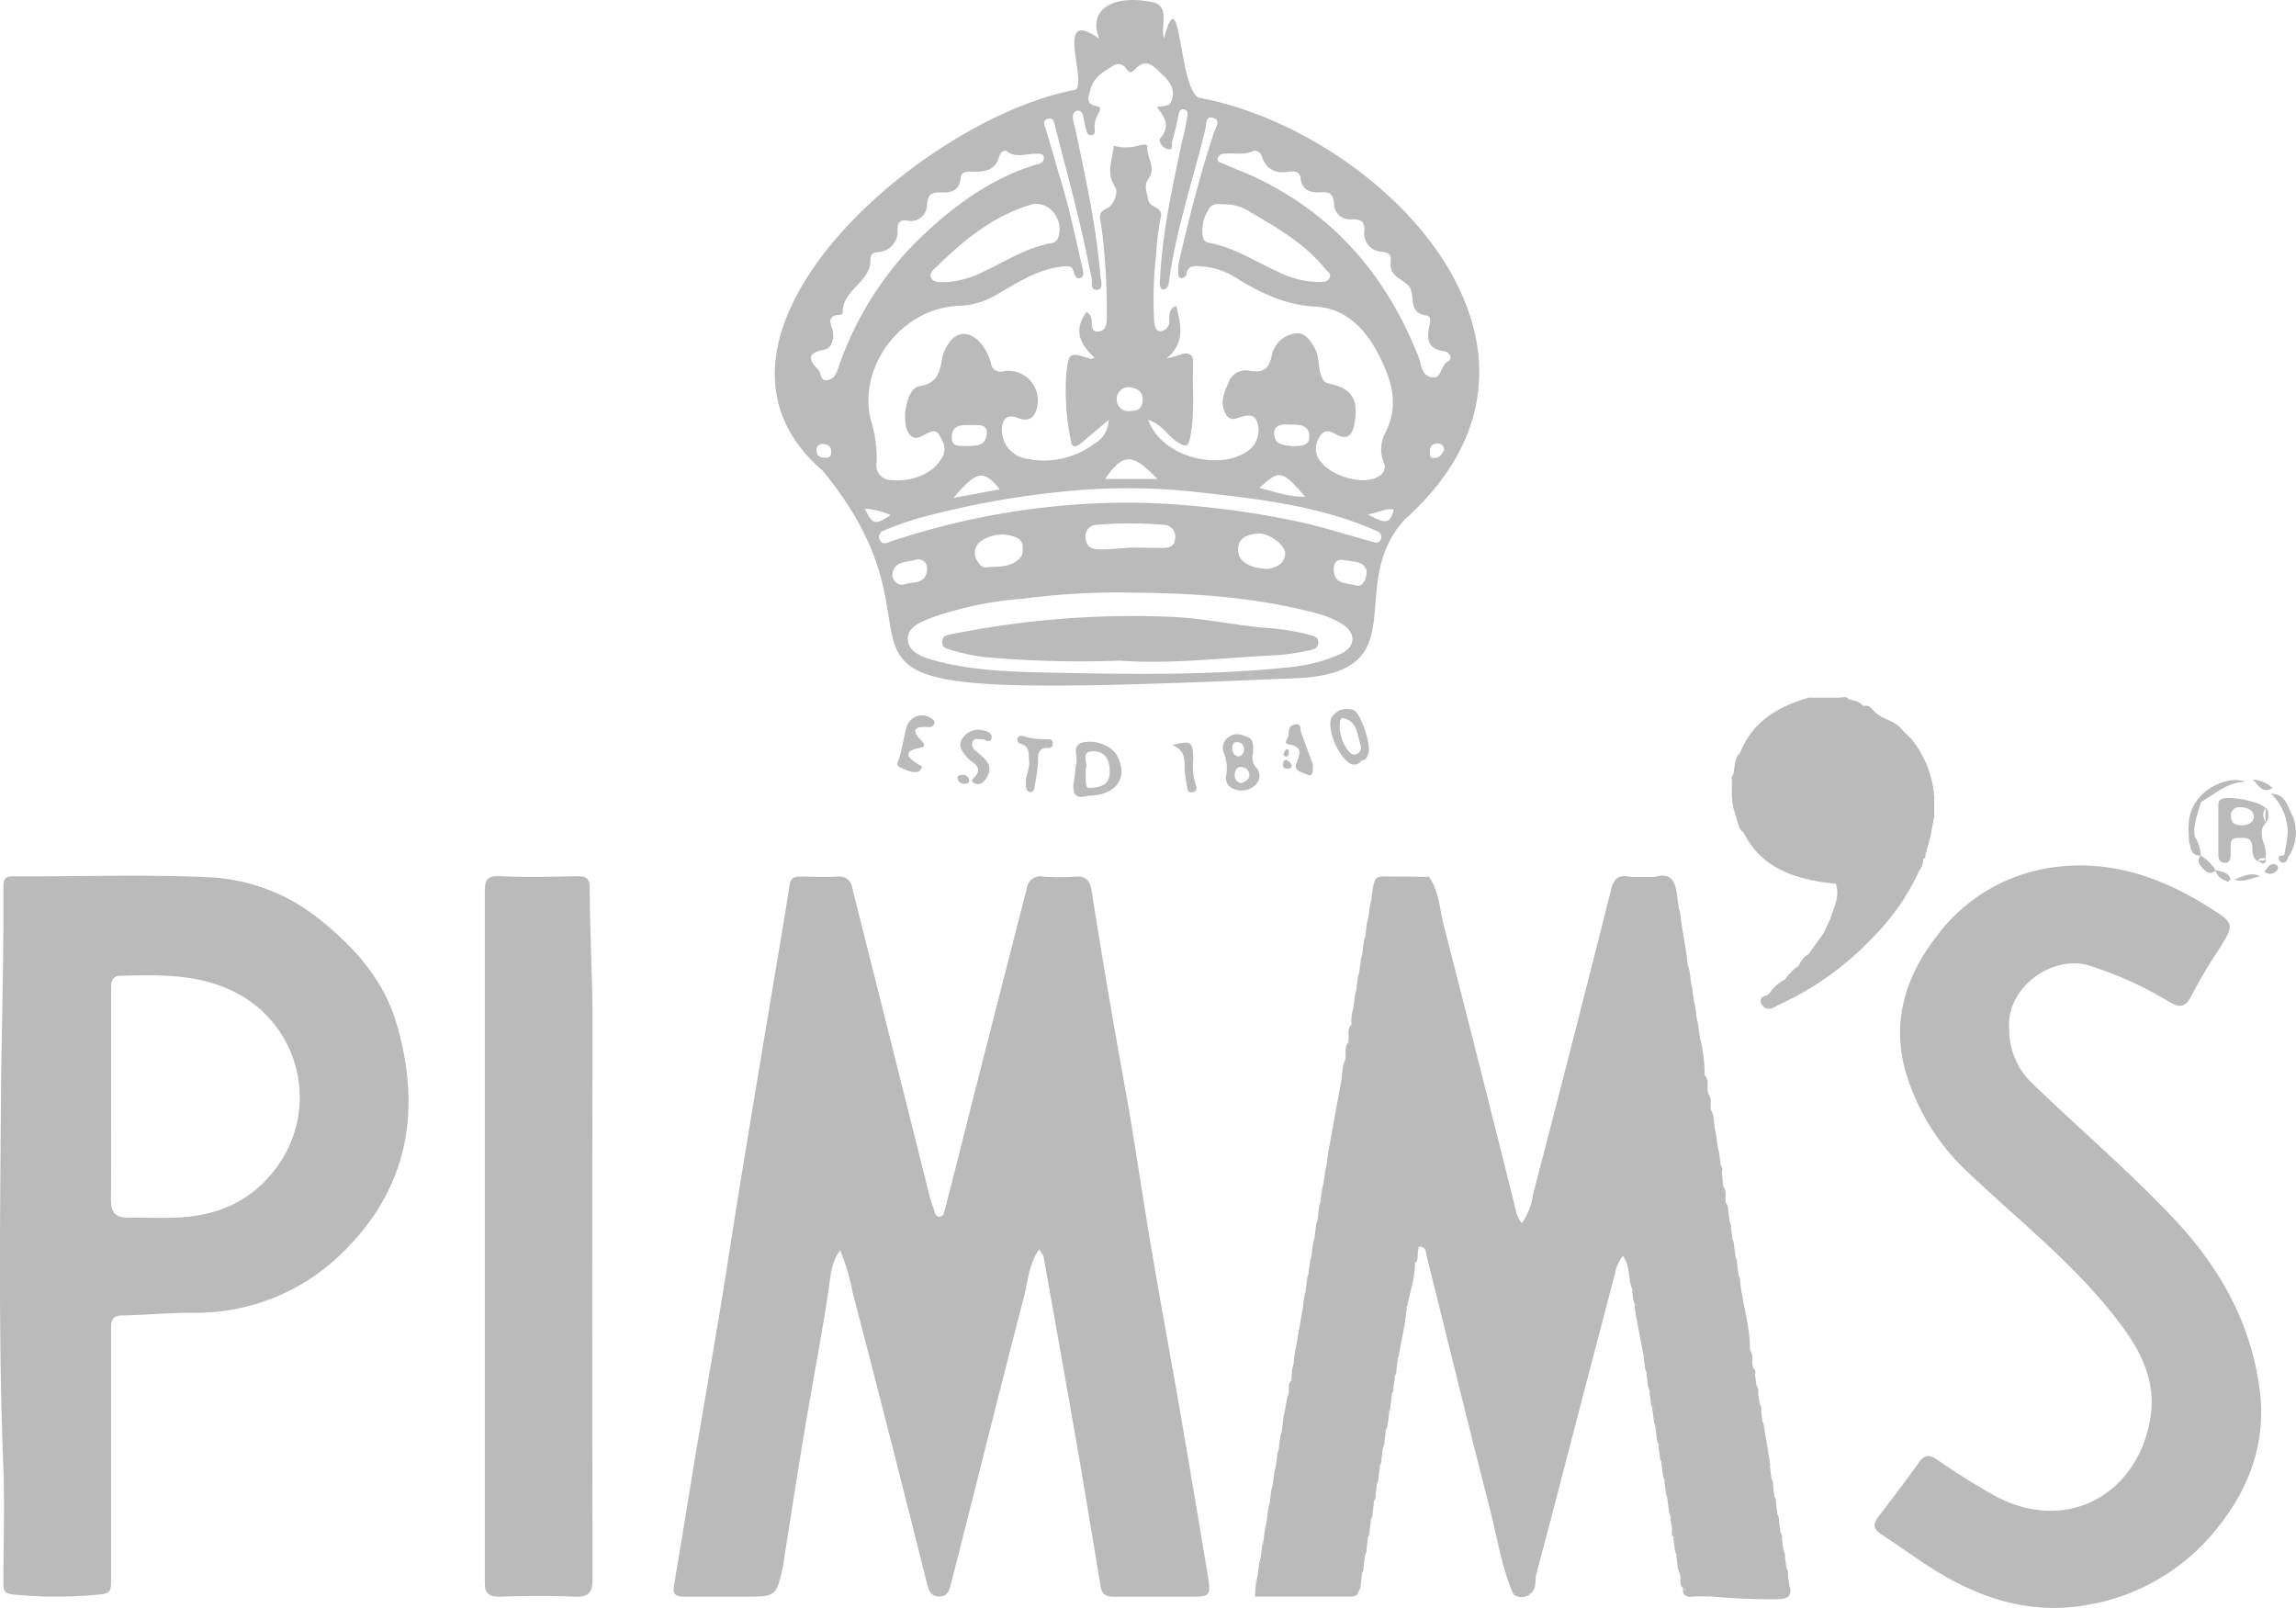<svg xmlns="http://www.w3.org/2000/svg" width="332.61" height="232.95" viewBox="0 0 332.61 232.95"><title>pimms2</title><path d="M150.54,181c-1.51,2.19-1.64,4.68-2.23,7-3.59,13.77-7,27.59-10.53,41.39-.23.9-.42,1.88-1.66,1.9s-1.56-.79-1.84-1.9Q129,208.26,123.5,187.16a31.54,31.54,0,0,0-1.78-6c-1.32,1.69-1.39,3.61-1.64,5.38-1,6.73-2.3,13.41-3.42,20.11-1.1,6.51-2.09,13-3.13,19.54,0,.22,0,.43-.08.64-1,4.49-1,4.49-5.69,4.49-2.89,0-5.77,0-8.66,0-1.37,0-1.68-.46-1.43-1.85,1-5.79,1.92-11.62,2.88-17.43,1.08-6.5,2.22-13,3.29-19.49,1-5.74,1.85-11.49,2.77-17.23q1.14-7.05,2.3-14.1,1.44-8.7,2.9-17.41c.86-5.17,1.76-10.34,2.56-15.52.16-1.06.62-1.31,1.55-1.29,1.81,0,3.62.1,5.41,0a1.86,1.86,0,0,1,2.13,1.64q5.45,21.65,10.87,43.3a25.78,25.78,0,0,0,.95,3.25c.15.4.22,1.12.84,1.08s.66-.65.79-1.14q2-7.74,3.92-15.46,3.94-15.44,7.89-30.87a2,2,0,0,1,2.4-1.8,34.36,34.36,0,0,0,4.76,0c1.5-.09,2.05.71,2.25,2q2.18,13.88,4.69,27.7c1.48,8.09,2.62,16.24,4,24.35s2.87,16.09,4.26,24.15q2,11.66,3.93,23.32c.42,2.64.21,2.8-2.43,2.8-3.75,0-7.5,0-11.26,0-1.14,0-1.69-.35-1.88-1.49q-1.49-9-3-18-2.59-14.88-5.26-29.73C151.1,181.73,150.81,181.47,150.54,181Z" fill="#bababa"/><path d="M183.76,218.33l.16-.48c.77-.62.41-1.38.28-2.12l.15-.48c.77-.62.41-1.38.28-2.11l.15-.49c.77-.61.42-1.38.28-2.11l.16-.48c.76-.62.41-1.38.28-2.12l.16-.48c.75-.62.4-1.38.27-2.11l.59-3.08c.88-.57.15-1.55.57-2.23l0,.07c.6-.66.34-1.4.18-2.12l.15-.49c.77-.61.42-1.37.28-2.11l1-5.68c.77-.61.41-1.37.28-2.11l.16-.48c.76-.62.41-1.38.27-2.12l.16-.48c.77-.62.41-1.38.28-2.11l.15-.49c.77-.61.41-1.38.28-2.11l.16-.48c.76-.62.41-1.38.27-2.12l.17-.48c.75-.62.4-1.38.26-2.11l.16-.49c.77-.61.41-1.38.28-2.11l.15-.48c.77-.62.42-1.38.28-2.12l.16-.48c.76-.62.41-1.38.27-2.11l1.89-10.44c.77-.62.41-1.38.28-2.12l.16-.48c.94-.76.08-1.91.6-2.76l-.09-.1.07-.12c.61-.7,0-1.64.45-2.38a5.57,5.57,0,0,1,.27-2.43c.75-.62.41-1.38.27-2.11l.16-.49c.76-.61.41-1.38.27-2.11l.16-.48c.77-.62.41-1.38.28-2.12l.15-.48c.77-.62.42-1.38.28-2.11l.16-.49c.76-.61.41-1.38.27-2.11l.16-.48c.77-.62.41-1.38.28-2.12l.15-.48c.77-.62.41-1.38.28-2.11l.16-.49c.89-.83,2-.57,3-.62a30.1,30.1,0,0,0,4.93-.15c1.48,2.16,1.54,4.75,2.16,7.16q5.26,20.5,10.37,41a4.56,4.56,0,0,0,.9,2,9.33,9.33,0,0,0,1.61-4.1q5.76-22.11,11.33-44.27c.43-1.73,1.2-2.09,2.69-1.84a10,10,0,0,0,3.85,0c2.25-.61,2.72.85,3,2.56-.13.73-.48,1.49.28,2.1l.16.49c-.14.74-.49,1.5.27,2.11l.59,3.52c-.13.73-.49,1.49.28,2.11l.16.49c-.14.73-.49,1.49.27,2.1l.16.49c-.14.74-.49,1.5.27,2.11l.16.49c-.13.73-.48,1.49.27,2.11l.16.49c-.13.73-.48,1.48.27,2.1a22,22,0,0,1,.71,5.47c.42.74-.16,1.67.45,2.38l.07.11-.09.1c.42.75-.16,1.68.45,2.38.62,1.08.39,2.34.74,3.47-.13.73-.48,1.49.28,2.11l.16.49c-.14.73-.49,1.49.27,2.11.31.26.23.59.16.92-.16.72-.43,1.46.19,2.11l0-.06c.47.82-.37,1.93.57,2.65l.16.49c-.14.73-.49,1.49.26,2.11l.17.49c-.14.73-.49,1.49.27,2.11l.16.49c-.13.73-.49,1.49.28,2.1l.15.49c-.13.74-.48,1.49.28,2.11l.16.49c-.14.73-.49,1.49.27,2.11.42,2.68,1.2,5.31,1.14,8.06.52.85-.35,2,.6,2.76a2,2,0,0,1,.2.3c0,.05,0,.13,0,.19-.13.73-.49,1.49.28,2.1l.16.49c-.14.73-.49,1.49.26,2.11l.17.49c-.14.73-.49,1.49.27,2.11.34,2,.69,4.08,1,6.12-.14.73-.48,1.48.26,2.1l.17.49c-.14.73-.48,1.49.27,2.11l.16.49c-.13.73-.48,1.49.28,2.11l.16.49c-.14.73-.48,1.48.26,2.1l.17.49c-.14.73-.49,1.49.27,2.11l.16.49c-.13.73-.48,1.49.28,2.11l.16.49c-.14.73-.49,1.48.26,2.1.31,1.52-.59,1.75-1.8,1.77a93.74,93.74,0,0,1-9.63-.39,2.83,2.83,0,0,0-2.25-.23c-1,.13-1.34-.5-1.79-1.09l0,.06c-.42-.68.31-1.65-.57-2.22l-.16-.49c.14-.73.48-1.49-.26-2.1l-.17-.5c.14-.73.49-1.49-.27-2.1-.31-.27-.23-.6-.16-.93.13-.73.48-1.49-.28-2.1l-.16-.49c.14-.73.49-1.49-.26-2.11l-.17-.49c.14-.73.49-1.49-.27-2.11l-.16-.49c.13-.73.48-1.49-.28-2.1l-.16-.49c.14-.74.49-1.49-.27-2.11l-.16-.49c.14-.73.49-1.49-.27-2.11l-.16-.49c.13-.73.49-1.49-.28-2.1l-.15-.49c.13-.73.48-1.49-.27-2.11l-.17-.49c.14-.73.49-1.49-.27-2.11l-.16-.49c.14-.73.48-1.49-.27-2.1q-.52-2.64-1-5.26c.14-.73.48-1.48-.27-2.1l-.16-.49c.11-.54.45-1.1-.18-1.55-.64-1.55-.26-3.38-1.36-4.87a5.77,5.77,0,0,0-1.14,2.54c-1.55,5.94-3.12,11.88-4.67,17.83-2.24,8.57-4.43,17.15-6.73,25.7-.25.93.11,2.05-.77,2.8a4,4,0,0,1-2.63,0c-1.66-3.94-2.29-8.16-3.34-12.26-3.12-12.17-6.1-24.37-9.14-36.56-.15-.62-.08-1.43-1.08-1.39-.91.59-.13,1.63-.61,2.33,0,2.18-.73,4.22-1.14,6.33-.75.62-.4,1.38-.27,2.11l-1,5.24c-.77.62-.41,1.38-.28,2.12l-.15.48c-.77.62-.41,1.38-.28,2.12l-.15.48c-.77.61-.42,1.38-.28,2.11l-.16.49c-.76.61-.41,1.37-.27,2.11l-.16.48c-.77.62-.41,1.38-.28,2.12l-.15.48c-.77.62-.42,1.38-.28,2.11l-.16.49c-.76.61-.41,1.38-.27,2.11l-.16.48c-.77.62-.41,1.38-.28,2.12l-.15.48c-.77.62-.41,1.38-.28,2.11l-.16.49c-.76.62-.41,1.38-.27,2.11l-.16.48c-.77.62-.41,1.38-.28,2.12l-.15.48c-.77.62-.41,1.38-.28,2.11l-.15.49c-.77.61-.42,1.38-.28,2.11l-.17.49a3.11,3.11,0,0,1-2.4.62c-3.21,0-6.42-.14-9.63,0-1.91.1-3-.29-2.82-2.4l.16-.49c.76-.62.41-1.38.27-2.11l.16-.48c.77-.62.41-1.38.28-2.12l.15-.48c.77-.61.41-1.38.28-2.11l.15-.49C184.25,219.83,183.9,219.07,183.76,218.33Z" fill="#bababa"/><path d="M291.06,149.18a10.74,10.74,0,0,0,3.22,7.65c6.92,6.71,14.3,12.95,20.89,20s11,15.13,12.2,24.66c.92,7.38-1.43,14-6.14,19.87a30.46,30.46,0,0,1-18.89,11.16c-7.6,1.37-14.68-.63-21.22-4.53-2.93-1.75-5.67-3.81-8.54-5.67-1.19-.76-1.31-1.5-.45-2.61,2-2.6,4-5.23,5.9-7.9.77-1.06,1.47-1.08,2.51-.4a101.94,101.94,0,0,0,8.7,5.44c10.37,5.36,20.35-.46,22.23-11.16,1-5.53-1.35-10-4.49-14.12-6.16-8.15-14.18-14.44-21.53-21.39a32.45,32.45,0,0,1-9.42-15c-2-7.22,0-13.75,4.55-19.58a25.17,25.17,0,0,1,16-9.81c8.45-1.44,16.12,1.06,23.24,5.53,4,2.49,3.93,2.52,1.5,6.42a73.77,73.77,0,0,0-3.92,6.62c-.92,1.86-1.93,1.51-3.29.71a52.47,52.47,0,0,0-11.41-5.17C297.54,138.27,290.56,142.85,291.06,149.18Z" fill="#bababa"/><path d="M70.23,178.75c0-16.51,0-33,0-49.53,0-1.73.31-2.37,2.2-2.28,3.67.17,7.35.1,11,0,1.38,0,2,.15,2,1.8,0,6.49.43,13,.41,19.45q-.09,40.23,0,80.46c0,2-.46,2.77-2.61,2.67-3.67-.18-7.36-.12-11,0-1.57,0-2-.65-2-2Q70.25,204,70.23,178.75Z" fill="#bababa"/><path d="M278.9,123.93a.35.35,0,0,1-.28.48,2.37,2.37,0,0,0-.57,1.69,33.1,33.1,0,0,1-6.51,9.47,43.69,43.69,0,0,1-14,10.07c-.68.16-1.44.46-2-.18s.12-.89.44-1.25l.4-.36a7.85,7.85,0,0,0,2.18-1.92,7,7,0,0,1,2-2,5,5,0,0,0,1.48-1.75l2.13-3a3.17,3.17,0,0,0,1-2.14c.51-1.63,1.4-3.21.78-5-.62-.75-1.38-.41-2.12-.27-4.1-.67-7.86-2-10.35-5.62-.35-.51-.64-1.06-.95-1.59-.39-.71-.26-1.68-1-2.21a7.63,7.63,0,0,1-.6-2.66,4.57,4.57,0,0,0,0-2.54c-.07-.33-.15-.66.16-.92.73-.94.55-2.17,1-3.18,1.81-4.59,5.58-6.72,10-8a15,15,0,0,0,4.72,0c.33-.06.66-.14.92.17.51.79,1.5.61,2.18,1.07,1-.31,1.37.68,2,1.13,1.16.88,2.73,1.07,3.65,2.31a2,2,0,0,0,1.28,1.27,15,15,0,0,1,3.38,8.73,4.39,4.39,0,0,0,0,2.54l-.6,3.09A3.28,3.28,0,0,0,278.9,123.93Z" fill="#bababa"/><path d="M133.61,111.08c-.26.38-.33.62-.48.67-1,.34-1.83-.22-2.66-.53s-.35-.88-.18-1.47c.43-1.49.66-3,1.07-4.55a2.35,2.35,0,0,1,3.87-.87.57.57,0,0,1,.15.51.84.84,0,0,1-.86.5c-1.93-.12-2.68.31-1,2,.39.38.63.87-.25,1-2,.38-2.29,1.11-.45,2.26Z" fill="#bababa"/><path d="M142.45,107.1c-.53.06-1.24-.32-1.54.35s.15,1.09.71,1.56c1.19,1,2.49,2,1.14,3.92-.51.7-1.08.82-1.61.53-.77-.42,0-.78.26-1.13.85-1.34-.45-1.73-1.08-2.37-1.56-1.61-1.6-2.57-.2-3.74a2.88,2.88,0,0,1,2.64-.32c.37.06,1,.49.88,1C143.48,107.64,142.9,107.32,142.45,107.1Z" fill="#bababa"/><path d="M148.6,113.34c0-1.07.6-2,.48-3.14s.14-2-1.18-2.42a.65.65,0,0,1-.49-.83c.15-.43.62-.37.91-.28a9.79,9.79,0,0,0,3.36.41c.45,0,.86.06.83.68a.57.57,0,0,1-.69.6c-1.41-.09-1.48,1-1.44,1.87a22,22,0,0,1-.45,3.37c-.06.52-.12,1.19-.68,1.14C148.54,114.67,148.61,113.91,148.6,113.34Z" fill="#bababa"/><path d="M190.2,110.78c0,1,0,1.83-.82,1.44-.62-.29-2-.5-1.61-1.53.49-1.41,1.12-2.47-1.1-2.86-.92-.16.05-.91,0-1.39,0-.76.1-1.48,1.1-1.51.82,0,.53.64.68,1.07C189.08,107.71,189.71,109.42,190.2,110.78Z" fill="#bababa"/><path d="M169.79,107.94c2.82-.68,3-.52,3.08,2a9.24,9.24,0,0,0,.38,3.83c.15.33.18.89-.43,1s-.76-.13-.82-.68a18.41,18.41,0,0,1-.4-2.72C171.66,109.91,171.56,108.59,169.79,107.94Z" fill="#bababa"/><path d="M182,228.72c.21,2,1.49,2.3,3.25,2.17,3.86-.3,7.76.43,11.6-.43-.14.88-.8.84-1.46.84H181.78Z" fill="#bababa"/><path d="M207.06,127.05c-1.42.74-2.93.25-4.4.35a9.86,9.86,0,0,0-3.58.42c.19-.82.81-.86,1.49-.84C202.74,127,204.9,127,207.06,127.05Z" fill="#bababa"/><path d="M266.82,101.08a6.62,6.62,0,0,1-4.72,0Z" fill="#bababa"/><path d="M243.77,230c1,1.53,2.9.22,4,1.32a22.14,22.14,0,0,0-2.7,0C244.06,231.42,243.77,230.91,243.77,230Z" fill="#bababa"/><path d="M139.38,112.28a.85.85,0,0,1,1,.69c.1.46-.25.59-.65.58a.93.93,0,0,1-1-.71C138.6,112.37,139,112.27,139.38,112.28Z" fill="#bababa"/><path d="M240,127.05a4.55,4.55,0,0,1-3.85,0Z" fill="#bababa"/><path d="M256,144.21c-.77,1.83.73,1.25,1.52,1.43-.81.55-1.7.85-2.31-.12C254.82,144.92,255.12,144.29,256,144.21Z" fill="#bababa"/><path d="M258.57,141.93a2.49,2.49,0,0,1-2.18,1.92A5.2,5.2,0,0,1,258.57,141.93Z" fill="#bababa"/><path d="M252.07,109.06c-.06,1.14,0,2.33-1,3.18C251.37,111.17,251.16,109.93,252.07,109.06Z" fill="#bababa"/><path d="M187.11,111c-.12.38-.42.36-.69.35-.64,0-.6-.51-.51-.92a.39.39,0,0,1,.65-.23C186.86,110.42,187.13,110.64,187.11,111Z" fill="#bababa"/><path d="M278.9,123.93c-.69-1.1,0-1.84.7-2.54C279.37,122.24,279.13,123.09,278.9,123.93Z" fill="#bababa"/><path d="M276.82,107c-1,.17-1.44-.26-1.28-1.27Z" fill="#bababa"/><path d="M265.17,133.06c.6,1.14-.18,1.64-1,2.14C264.52,134.48,264.85,133.77,265.17,133.06Z" fill="#bababa"/><path d="M219.12,230.89l2.63,0A2,2,0,0,1,219.12,230.89Z" fill="#bababa"/><path d="M251.49,118.36c1,.43,1.06,1.3,1,2.21C251.83,120,251.76,119.13,251.49,118.36Z" fill="#bababa"/><path d="M280.2,118.3a2.1,2.1,0,0,1,0-2.54Z" fill="#bababa"/><path d="M250.89,113.16a2.12,2.12,0,0,1,0,2.54Z" fill="#bababa"/><path d="M269.92,102.32c-.89,0-1.76-.08-2.18-1.07C268.5,101.54,269.41,101.53,269.92,102.32Z" fill="#bababa"/><path d="M254.06,198.37c-1.17-.71-.44-1.83-.6-2.76C254.26,196.4,253.56,197.51,254.06,198.37Z" fill="#bababa"/><path d="M250.16,174.56c-1.13-.68-.48-1.74-.57-2.65C250.37,172.67,249.64,173.75,250.16,174.56Z" fill="#bababa"/><path d="M195.35,151c-.16.93.55,2.05-.6,2.76C195.24,152.93,194.54,151.82,195.35,151Z" fill="#bababa"/><path d="M195.4,110.49c.53-.59,1.21-.33,1.85-.34A1.22,1.22,0,0,1,195.4,110.49Z" fill="#bababa"/><path d="M262.06,138.18a1.73,1.73,0,0,1-1.48,1.75A3.39,3.39,0,0,1,262.06,138.18Z" fill="#bababa"/><path d="M197.19,138.69c.47.78.72,1.53-.28,2.12C197,140.1,197.1,139.4,197.19,138.69Z" fill="#bababa"/><path d="M245,142.53c-1-.58-.74-1.33-.27-2.1Z" fill="#bababa"/><path d="M244.53,139.94c-1-.59-.75-1.33-.28-2.11Z" fill="#bababa"/><path d="M196.75,141.29c.47.78.73,1.53-.27,2.11Z" fill="#bababa"/><path d="M245.39,145.13c-1-.58-.74-1.33-.27-2.11Z" fill="#bababa"/><path d="M196.32,143.89c.47.77.72,1.52-.27,2.11Z" fill="#bababa"/><path d="M197.62,136.1c.47.77.73,1.52-.28,2.11C197.44,137.5,197.53,136.8,197.62,136.1Z" fill="#bababa"/><path d="M245.82,147.73c-1-.59-.74-1.33-.27-2.11Z" fill="#bababa"/><path d="M246.25,150.32c-1-.59-.74-1.33-.27-2.1Z" fill="#bababa"/><path d="M195.78,148.43c-.09.81.39,1.72-.45,2.38C195.47,150,195.1,149.13,195.78,148.43Z" fill="#bababa"/><path d="M198.05,133.5c.47.78.73,1.53-.27,2.11Z" fill="#bababa"/><path d="M194.59,154.27c.47.78.72,1.53-.28,2.12C194.4,155.68,194.5,155,194.59,154.27Z" fill="#bababa"/><path d="M247.41,158.17c-.84-.66-.36-1.58-.45-2.38C247.64,156.48,247.27,157.37,247.41,158.17Z" fill="#bababa"/><path d="M247.84,160.76c-.84-.66-.36-1.57-.45-2.38C248.07,159.08,247.7,160,247.84,160.76Z" fill="#bababa"/><path d="M248.86,166.34c-1-.59-.75-1.33-.28-2.11C248.67,164.93,248.77,165.64,248.86,166.34Z" fill="#bababa"/><path d="M192.42,166.83c.47.77.73,1.52-.27,2.11Z" fill="#bababa"/><path d="M249.29,168.94c-1-.59-.74-1.34-.27-2.11Z" fill="#bababa"/><path d="M192,169.42c.47.78.73,1.53-.28,2.12C191.81,170.83,191.9,170.13,192,169.42Z" fill="#bababa"/><path d="M249.64,172c-.86-.63-.68-1.36-.19-2.11Z" fill="#bababa"/><path d="M191.56,172c.47.78.72,1.53-.28,2.11C191.37,173.43,191.47,172.72,191.56,172Z" fill="#bababa"/><path d="M243.66,134.31c-1-.58-.74-1.33-.27-2.11Z" fill="#bababa"/><path d="M191.12,174.62c.47.77.73,1.52-.26,2.11C191,176,191,175.32,191.12,174.62Z" fill="#bababa"/><path d="M250.58,177.16c-1-.59-.73-1.34-.26-2.11C250.4,175.75,250.49,176.46,250.58,177.16Z" fill="#bababa"/><path d="M198.49,130.9c.47.78.72,1.53-.28,2.12C198.3,132.31,198.39,131.61,198.49,130.9Z" fill="#bababa"/><path d="M190.69,177.21c.47.78.73,1.53-.27,2.12Z" fill="#bababa"/><path d="M251,179.76c-1-.59-.74-1.34-.27-2.11Z" fill="#bababa"/><path d="M190.26,179.81c.47.78.72,1.53-.28,2.11C190.07,181.22,190.17,180.51,190.26,179.81Z" fill="#bababa"/><path d="M251.46,182.35c-1-.58-.75-1.33-.28-2.1Z" fill="#bababa"/><path d="M205,183c.13-.8-.5-1.79.61-2.33C205.11,181.39,205.69,182.37,205,183Z" fill="#bababa"/><path d="M186.27,109.64c-.09-.08-.36-.22-.34-.31a1.22,1.22,0,0,1,.34-.69c.37-.28.42.06.43.33S186.72,109.53,186.27,109.64Z" fill="#bababa"/><path d="M189.83,182.41c.46.78.72,1.53-.28,2.11C189.64,183.82,189.73,183.11,189.83,182.41Z" fill="#bababa"/><path d="M251.89,185c-1-.58-.75-1.33-.28-2.11C251.71,183.55,251.8,184.25,251.89,185Z" fill="#bababa"/><path d="M189.39,185c.47.78.72,1.53-.27,2.12Z" fill="#bababa"/><path d="M252.32,187.55c-1-.59-.74-1.33-.27-2.11Z" fill="#bababa"/><path d="M236.42,186.87c.85.42.66,1,.18,1.55Z" fill="#bababa"/><path d="M189,187.6c.47.78.73,1.53-.28,2.11C188.77,189,188.87,188.31,189,187.6Z" fill="#bababa"/><path d="M278.05,126.1c-.63-.84,0-1.26.57-1.69A2.66,2.66,0,0,1,278.05,126.1Z" fill="#bababa"/><path d="M203.54,191.45c-.46-.77-.72-1.52.27-2.11Z" fill="#bababa"/><path d="M187.66,195.39c.47.78.73,1.53-.28,2.11C187.48,196.8,187.57,196.1,187.66,195.39Z" fill="#bababa"/><path d="M243.23,131.71c-1-.58-.75-1.33-.28-2.1C243,130.31,243.14,131,243.23,131.71Z" fill="#bababa"/><path d="M238.06,196.27c1,.58.74,1.33.27,2.1Z" fill="#bababa"/><path d="M202.24,198.81c-.46-.78-.72-1.53.28-2.12C202.43,197.4,202.34,198.1,202.24,198.81Z" fill="#bababa"/><path d="M187.23,198c.49.75.66,1.48-.18,2.12Z" fill="#bababa"/><path d="M238.49,198.86c1,.59.74,1.33.27,2.11Z" fill="#bababa"/><path d="M254.49,201c-1-.58-.75-1.33-.28-2.1Z" fill="#bababa"/><path d="M201.81,201.41c-.47-.78-.72-1.53.28-2.12C202,200,201.9,200.7,201.81,201.41Z" fill="#bababa"/><path d="M187.09,200c-.05.78.48,1.71-.57,2.23C187,201.6,186.34,200.64,187.09,200Z" fill="#bababa"/><path d="M238.93,201.46c1,.59.74,1.33.27,2.11Z" fill="#bababa"/><path d="M254.91,203.56c-1-.59-.73-1.33-.26-2.11Z" fill="#bababa"/><path d="M201.38,204c-.47-.78-.73-1.53.28-2.11C201.56,202.59,201.47,203.3,201.38,204Z" fill="#bababa"/><path d="M239.35,204.06c1,.58.75,1.33.28,2.1Z" fill="#bababa"/><path d="M255.35,206.16c-1-.59-.74-1.33-.27-2.11Z" fill="#bababa"/><path d="M201,206.6c-.47-.78-.73-1.53.27-2.11Z" fill="#bababa"/><path d="M185.93,205.35c.47.77.72,1.52-.27,2.11Z" fill="#bababa"/><path d="M239.79,206.65c1,.59.74,1.33.27,2.11Z" fill="#bababa"/><path d="M200.51,209.2c-.47-.78-.72-1.53.28-2.12C200.7,207.79,200.61,208.49,200.51,209.2Z" fill="#bababa"/><path d="M185.5,207.94c.46.78.72,1.53-.28,2.12C185.31,209.35,185.4,208.65,185.5,207.94Z" fill="#bababa"/><path d="M240.22,209.25c1,.58.74,1.33.27,2.11Z" fill="#bababa"/><path d="M200.08,211.79c-.47-.78-.73-1.53.28-2.11C200.26,210.38,200.17,211.09,200.08,211.79Z" fill="#bababa"/><path d="M185.06,210.54c.47.78.73,1.53-.28,2.11C184.88,212,185,211.24,185.06,210.54Z" fill="#bababa"/><path d="M240.65,211.85c1,.58.75,1.33.28,2.1Z" fill="#bababa"/><path d="M199.65,214.39c-.47-.78-.73-1.53.27-2.11Z" fill="#bababa"/><path d="M256.64,214.38c-1-.59-.73-1.33-.26-2.1Z" fill="#bababa"/><path d="M184.63,213.14c.47.78.72,1.53-.28,2.11C184.44,214.55,184.54,213.84,184.63,213.14Z" fill="#bababa"/><path d="M241.09,214.44c1,.59.74,1.34.27,2.11Z" fill="#bababa"/><path d="M199.21,217c-.47-.78-.72-1.53.28-2.12C199.4,215.58,199.31,216.28,199.21,217Z" fill="#bababa"/><path d="M257.08,217c-1-.59-.74-1.34-.27-2.11Z" fill="#bababa"/><path d="M184.2,215.73c.46.78.72,1.53-.28,2.12C184,217.14,184.1,216.44,184.2,215.73Z" fill="#bababa"/><path d="M241.53,217c1,.59.73,1.33.26,2.11Z" fill="#bababa"/><path d="M198.78,219.58c-.47-.77-.73-1.53.28-2.11C199,218.17,198.87,218.88,198.78,219.58Z" fill="#bababa"/><path d="M257.52,219.58c-1-.59-.75-1.34-.28-2.11Z" fill="#bababa"/><path d="M183.76,218.33c.47.78.73,1.53-.27,2.11Z" fill="#bababa"/><path d="M242,219.64c1,.58.75,1.33.28,2.1C242.14,221,242,220.34,242,219.64Z" fill="#bababa"/><path d="M198.35,222.18c-.47-.78-.72-1.52.27-2.11Z" fill="#bababa"/><path d="M257.94,222.17c-1-.59-.73-1.33-.26-2.1Z" fill="#bababa"/><path d="M183.33,220.93c.47.78.72,1.53-.28,2.11C183.15,222.34,183.24,221.63,183.33,220.93Z" fill="#bababa"/><path d="M197.91,224.78c-.46-.78-.72-1.53.28-2.12C198.1,223.37,198,224.07,197.91,224.78Z" fill="#bababa"/><path d="M242.39,222.67c1,.58.74,1.33.27,2.1Z" fill="#bababa"/><path d="M258.38,224.77c-1-.59-.74-1.33-.27-2.11Z" fill="#bababa"/><path d="M182.9,223.52c.47.78.72,1.53-.28,2.12C182.71,224.93,182.8,224.23,182.9,223.52Z" fill="#bababa"/><path d="M197.48,227.37c-.47-.77-.72-1.52.28-2.11C197.67,226,197.57,226.67,197.48,227.37Z" fill="#bababa"/><path d="M242.83,225.27c1,.59.73,1.33.26,2.1Z" fill="#bababa"/><path d="M258.82,227.37c-1-.59-.75-1.34-.28-2.11C258.64,226,258.73,226.66,258.82,227.37Z" fill="#bababa"/><path d="M182.46,226.12c.47.78.73,1.52-.27,2.11Z" fill="#bababa"/><path d="M197.05,230c-.47-.78-.73-1.53.28-2.11C197.23,228.56,197.14,229.27,197.05,230Z" fill="#bababa"/><path d="M243.25,227.86c1.05.52.52,1.45.57,2.22C243.07,229.48,243.72,228.53,243.25,227.86Z" fill="#bababa"/><path d="M259.24,230c-1-.59-.73-1.33-.26-2.1C259.07,228.56,259.15,229.26,259.24,230Z" fill="#bababa"/><path d="M198.92,128.31c.47.77.73,1.52-.28,2.11C198.74,129.71,198.83,129,198.92,128.31Z" fill="#bababa"/><path d="M263.83,127.78c.78-.47,1.53-.72,2.12.27Z" fill="#bababa"/><path d="M236.76,188.91c1,.59.74,1.33.27,2.1Z" fill="#bababa"/><path d="M16.09,211c0,6.06,0,12.11,0,18.17,0,1.19-.15,1.7-1.57,1.82A62.61,62.61,0,0,1,1.92,231c-1.35-.16-1.44-.66-1.43-1.72,0-5.56.2-11.12,0-16.66C-.22,194.83,0,177,.14,159.26c.08-10.26.43-20.53.35-30.8,0-1.08.23-1.5,1.42-1.5,9.59.05,19.19-.31,28.76.15a27.57,27.57,0,0,1,15.67,6.12c5,4,9.21,8.69,11.06,14.92,3.6,12.14,2,23.36-7.15,32.69a30.21,30.21,0,0,1-22.45,9.35c-3.36,0-6.72.32-10.09.39-1.63,0-1.62,1-1.62,2.2Zm0-37c0,1.68.71,2.39,2.29,2.4,2.45,0,4.91.1,7.36,0,5.73-.29,10.56-2.3,14.17-7.06a17.05,17.05,0,0,0-5.37-25.33c-5.41-2.94-11.21-2.8-17.06-2.64-1.31,0-1.38.94-1.38,2,0,5.18,0,10.37,0,15.56C16.09,163.85,16.13,168.89,16.07,173.93Z" fill="#bababa"/><path d="M327.05,124.78c-.78-.47-.74-1.44-.77-2-.09-1.62-1.08-1.37-2.08-1.39-1.28,0-1,.91-1.06,1.66,0,.29,0,.58,0,.87,0,.53-.16,1.07-.78,1.08s-1-.38-1-1.11c0-2.37,0-4.74,0-7.12,0-.35,0-.72.34-.94,1-.64,5.58.23,6.53,1.25a15.28,15.28,0,0,0,0,2.14c-.86.89-.6,2-.3,2.94a4.53,4.53,0,0,1,.27,2.27C328,124.87,327.42,124.54,327.05,124.78Zm-8.19-8.6c2.06-1.18,3.85-2.9,6.47-2.93-2.32-.82-5.56.57-7.13,2.8A.44.44,0,0,0,318.86,116.18Zm12.7,7.87a6.29,6.29,0,0,0,.62-5.71c-.49-.18-.77.09-1,.47.52,1.74,0,3.43-.29,5.13A.52.52,0,0,0,331.56,124.05Zm-14.42-1.85c.65.08,1-.13.81-.86-.3-1.83.43-3.47.91-5.16l-.66-.13C316.82,117.93,317,120.06,317.14,122.2ZM329,115a7.92,7.92,0,0,1,2.18,3.77l1-.47C331.39,117,331.21,115,329,115Zm-10.18,8.89c-.62.8-.26,1.33.37,2s1.12.78,1.8.22l0,0a7.2,7.2,0,0,0-2.18-2.18Zm4.83,3.51c1.33.55,2.51-.22,3.77-.45C326,126.25,324.87,127.05,323.64,127.44Zm5.5-13.26a4,4,0,0,0-2.88-1.17C327.14,113.44,327.52,115.11,329.14,114.18Zm-10.33,9.75,0,0a5.73,5.73,0,0,0-.83-2.63l-.81.86C317.41,123.05,317.5,124.08,318.81,123.93Zm2.17,2.18c.14,1,1,1.35,1.76,1.67.06,0,.36-.28.34-.39-.23-1-1.19-1-1.93-1.26,0,0-.13,0-.2,0Zm9-.25a.59.59,0,0,0-.17-.52c-1-.39-1.33.39-1.79,1A1.29,1.29,0,0,0,330,125.86Zm-1.7-8.82a1.53,1.53,0,0,0,0,2.14A1.94,1.94,0,0,0,328.29,117Zm1.8,7.33a.8.8,0,0,0,.43.62c.7.14.86-.43,1-.94l-.68-.11C330.56,124,330.1,123.88,330.09,124.37Zm-1.83,0c-.44,0-.91-.08-1.21.39C327.53,124.9,328.21,125.62,328.26,124.39Zm-1.78-6.19c-.11-.82-1.05-1.22-2-1.19a1.19,1.19,0,0,0-1.3,1.32c0,1,.67,1.32,1.71,1.3C325.64,119.52,326.61,119.13,326.48,118.2Z" fill="#bababa"/><path d="M157.58,115.3c-1.78.54-2.34-.32-2-2.2.19-.89.16-1.82.37-2.69s-.86-2.6,1.17-2.9,4.19.72,4.87,2.28C163.4,112.89,161.6,115.23,157.58,115.3Zm.57-1.17c1.5-.09,2.64-.54,2.61-2.39,0-1.57-.59-2.8-2.21-2.89-2.27-.13-.82,1.8-1.27,2.52C157.26,114.18,157.26,114.19,158.15,114.13Z" fill="#bababa"/><path d="M181.52,109.19a2.07,2.07,0,0,0,.56,2.11,1.79,1.79,0,0,1-.16,2.37,2.89,2.89,0,0,1-3.17.64,1.65,1.65,0,0,1-1.13-1.86,6,6,0,0,0-.36-3.44,1.87,1.87,0,0,1,.79-2.25c.92-.71,1.84-.3,2.62,0C181.72,107.09,181.51,108.23,181.52,109.19Zm-.52,3a1.22,1.22,0,0,0-1.14-1.07c-.66-.06-.94.41-1,1.08a1.16,1.16,0,0,0,.92,1.26C180.42,113.26,181,112.89,181,112.22Zm-.79-3.61a1,1,0,0,0-1-1.07c-.53,0-.67.38-.7.85a1.11,1.11,0,0,0,.86,1.24A1,1,0,0,0,180.21,108.61Z" fill="#bababa"/><path d="M195.4,110.49c-1.65-1.19-3.05-4.59-2.6-6.33a2.58,2.58,0,0,1,3.41-1.22c1,.64,2.51,5.15,2,6.28-.17.43-.32,1-1,.93A4.5,4.5,0,0,1,195.4,110.49Zm.85-1.18a1,1,0,0,0,.84-1.38c-.46-1.44-.45-3.25-2.24-3.83-.87-.28-.72.6-.77,1.14C194.06,107,195.29,109.41,196.25,109.31Z" fill="#bababa"/><path d="M166.37.21c3.51.35,1.6,3.48,2.26,5.35,2.42-9.23,2.07,7,5,8.59,26.16,4.8,57.61,36.34,29.85,61.13-8.71,9.57,1.76,21.73-14.78,22.93-85.62,3.75-45.62-.92-69.51-30C96.84,49,133.63,17.07,155.83,13c1.69-1.28-3.26-12.2,3.44-7.37C157.52,1.52,161.07-.72,166.37.21ZM169.5,15c1-1.67.05-3.18-1.11-4.18-.94-.82-2.09-2.57-3.73-1-.66.62-.92,1-1.57.06a1.28,1.28,0,0,0-1.74-.42c-1.38.89-2.9,1.66-3.36,3.45-.27,1-.87,2.16.88,2.47.65.12.53.5.32.95a4.07,4.07,0,0,0-.63,2c0,.44.25,1.15-.45,1.24s-.69-.65-.87-1.19c-.28-.88-.2-2.6-1.24-2.32s-.4,1.81-.18,2.81c1.46,7,3,13.94,3.59,21.06.05.68.5,1.92-.41,2.05-1.12.15-.74-1.1-.88-1.81s-.29-1.25-.41-1.88c-1.32-6.71-3.16-13.29-4.84-19.91-.12-.48-.21-1.51-1.18-1.13-.7.28-.37.91-.19,1.48.71,2.25,1.31,4.52,2,6.77,1.34,4.35,2.28,8.81,3.29,13.24.11.5.36,1.32-.28,1.54s-.85-.48-1-1c-.21-.74-.63-.76-1.44-.68-3.59.33-6.46,2.22-9.43,3.94A11.64,11.64,0,0,1,139,44.31c-8.21.2-14.84,8.68-12.83,16.6A18.84,18.84,0,0,1,127,67,2.08,2.08,0,0,0,129,69.53c2.7.32,6.1-.63,7.54-3.36.68-1.3,0-2.28-.5-3.19s-1.46-.35-2.24.07-1.45.65-2.09-.18c-1.24-1.61-.43-6.62,1.43-6.91,2.77-.43,3-2.14,3.38-4.2a5.68,5.68,0,0,1,.87-1.95c1.06-1.7,2.78-1.88,4.29-.52a7.4,7.4,0,0,1,1.87,3.34,1.42,1.42,0,0,0,1.9,1.14,4.29,4.29,0,0,1,4.82,5.11c-.32,1.47-1.07,2.35-2.75,1.69s-2.39.17-2.38,1.83a4.2,4.2,0,0,0,3.08,3.94,12.17,12.17,0,0,0,10.34-2.08,4,4,0,0,0,2.05-3.43l-3.88,3.28c-.57.48-1.37,1-1.56-.09a36.07,36.07,0,0,1-.71-9.83C154.83,51,154.91,51,158,52c.1,0,.25-.07.58-.18-2.14-1.91-3.12-4-1.19-6.61a1.36,1.36,0,0,1,.72,1c.16.71-.2,1.88.95,1.82s1.28-1.09,1.28-2.11a94,94,0,0,0-.81-13.31c-.11-.78-.66-1.86.91-2.46.65-.25,1.73-2.12,1.07-3.13-1.36-2.09-.3-4-.16-5.91a6.51,6.51,0,0,0,3.53,0c.43-.1,1.36-.36,1.33.13-.12,1.55,1.31,3.08.23,4.54-.83,1.12-.29,2-.13,3.07.19,1.37,2.23,1,1.85,2.65a34.91,34.91,0,0,0-.67,5.3,57.43,57.43,0,0,0-.29,9.81c.08.71.25,1.44,1,1.37a1.41,1.41,0,0,0,1.19-1.55c0-.83-.08-1.71,1-2.12.72,2.79,1.3,5.44-1.41,7.62a18.33,18.33,0,0,0,2.22-.62c1-.26,1.69,0,1.64,1.26-.13,3.59.28,7.19-.42,10.76-.26,1.36-.6,1.51-1.82.74-1.44-.92-2.31-2.64-4.26-3.24,1.83,5.28,9.94,7.36,14.13,4.7a3.72,3.72,0,0,0,1.7-4.24c-.47-1.66-2-1-3.1-.67a1.16,1.16,0,0,1-1.46-.58c-.93-1.55-.36-3,.31-4.49a2.68,2.68,0,0,1,3-1.86c1.95.37,2.88-.08,3.31-2.18a4.05,4.05,0,0,1,3.42-3.21c1.37-.18,2.2,1,2.85,2.23s.42,2.52.85,3.74c.22.65.36,1.12,1.17,1.3,3.37.72,4.32,2.28,3.68,5.85-.33,1.86-1.17,2.36-2.82,1.43-1.35-.76-1.88-.28-2.47.9a2.85,2.85,0,0,0,.62,3.35c1.48,1.81,5.36,3,7.54,2.22,1.09-.36,1.85-1.19,1.4-2.29a5.1,5.1,0,0,1,.23-4.37c2.09-4.09.82-7.78-1.06-11.42s-4.79-6.59-9-6.81-7.57-1.78-11-3.8a11,11,0,0,0-5.15-2c-1.07,0-2.39-.56-2.65,1.24,0,.17-.41.41-.64.42-.5,0-.52-.4-.51-.76a6.8,6.8,0,0,1,.07-1.5c1.49-6.38,3.07-12.73,5.14-18.94.23-.7,1-1.62-.14-2s-1,.92-1.11,1.47c-1.77,7.4-4.28,14.62-5.3,22.2-.07.55-.19,1.15-1,1.21-.52-.56-.31-1.24-.28-1.83.33-6.64,1.8-13.11,3.15-19.59a30.84,30.84,0,0,0,.68-3.11c.07-.54.44-1.48-.46-1.61-.64-.08-.7.71-.81,1.3-.21,1.11-.5,2.22-.81,3.31-.13.45.26,1.44-.73,1.15-.62-.18-1.41-1.07-.94-1.64,1.41-1.7.58-3-.57-4.45C168.39,15.36,169.27,15.37,169.5,15ZM148.29,86.73a51.82,51.82,0,0,0-12.93,2.61c-1.73.66-4.07,1.43-3.83,3.47.21,1.84,2.46,2.53,4.33,3,5.25,1.36,10.66,1.52,16,1.63,11.71.24,23.44.46,35.12-.8a23.38,23.38,0,0,0,7.19-1.89c2.2-1,2.35-3,.32-4.3A12.86,12.86,0,0,0,191,88.93c-8.83-2.4-17.88-3-27-3.07A102.84,102.84,0,0,0,148.29,86.73Zm51.8-8.81c.1-.7-.45-.91-1-1.15-8.32-3.59-17.22-4.55-26.06-5.52A90.79,90.79,0,0,0,156.43,71a127.59,127.59,0,0,0-23.56,4.13,47,47,0,0,0-4.82,1.73.94.94,0,0,0-.57,1.4c.31.56.76.54,1.29.29a10.13,10.13,0,0,1,1.21-.41,108.93,108.93,0,0,1,29.66-5.25,99.18,99.18,0,0,1,12.3.32,127,127,0,0,1,16.94,2.54c3.32.78,6.59,1.81,10.21,2.82A.76.76,0,0,0,200.09,77.92ZM177.25,22.28a.86.86,0,0,0-.82.58c-.18.62.4.69.75.84,1.17.52,2.38,1,3.55,1.48,12,5.32,20,14.42,24.76,26.51.42,1.08.38,2.6,1.78,2.94,1.65.41,1.34-1.71,2.48-2.26.78-.38.26-1.39-.58-1.5-2.52-.33-2.46-1.95-2.08-3.79.13-.59.24-1.28-.54-1.39-2.4-.37-1.65-2.35-2.19-3.77s-3.12-1.58-2.91-3.8c0-.07,0-.14,0-.21.12-1-.21-1.31-1.27-1.45a2.64,2.64,0,0,1-2.55-2.87c.17-1.63-.61-1.83-1.82-1.82a2.29,2.29,0,0,1-2.56-2.29c-.09-1.33-.66-1.74-1.93-1.63-1.47.11-2.69-.25-2.92-2.05-.12-.93-.87-1.06-1.65-.93-1.92.33-3.3-.28-3.95-2.19a1.13,1.13,0,0,0-1.17-.85C180.28,22.56,178.73,22.1,177.25,22.28Zm-27.13,0c-1.43-.06-2.89.69-4.29-.37-.39-.3-.94.25-1.08.77-.53,1.94-2,2.25-3.68,2.19-.79,0-1.8-.16-1.9.91-.18,1.89-1.42,2.15-2.88,2.1s-1.88.38-2,1.82a2.33,2.33,0,0,1-2.88,2.26c-1.18-.2-1.37.41-1.39,1.32a3,3,0,0,1-2.93,3.26c-.76.07-1,.41-1,1.09.08,3.31-4.22,4.38-4,7.79,0,.06-.37.19-.57.2-1.41.08-1.39.87-1,1.91.47,1.3,0,2.91-1,3.1-2.61.52-2.49,1.32-.94,3,.42.45.21,1.58,1.22,1.44s1.29-.81,1.63-1.74a47.77,47.77,0,0,1,11-18c5.05-5,10.65-9.32,17.62-11.48.4-.12,1.06-.12,1.16-.87S150.62,22.27,150.12,22.25Zm-7.48,17c3.15-1.5,6.12-3.42,9.63-4.05a1.23,1.23,0,0,0,1.06-.92c.84-2.54-1.46-5.4-4-4.65-5.42,1.61-9.7,5.11-13.66,9-.36.35-1.14.88-.75,1.63s1.25.54,2.3.59A14.71,14.71,0,0,0,142.64,39.28ZM175,30.5a5.42,5.42,0,0,0-.68,4.11,1.15,1.15,0,0,0,.82.57c3.59.64,6.59,2.65,9.82,4.1a13.53,13.53,0,0,0,6.14,1.58c.6,0,1.21,0,1.51-.61s-.29-.87-.59-1.24c-2.91-3.65-6.86-5.93-10.8-8.22a6.63,6.63,0,0,0-4-1.19C176.3,29.52,175.48,29.47,175,30.5Zm-7,48.88c1.05,0,2.09.06,2.24-1.35a1.73,1.73,0,0,0-1.79-2,54.46,54.46,0,0,0-9.47,0,1.67,1.67,0,0,0-1.71,2c.13,1.38,1.15,1.56,2.15,1.57,1.43,0,2.85-.16,4.51-.28C165.14,79.37,166.57,79.35,168,79.38Zm18.18.93c.14-1.28-2.41-3.24-4.12-3-1.31.17-2.76.53-2.7,2.42,0,1.59,1.76,2.7,4.41,2.69C184.84,82.18,186,81.78,186.18,80.31ZM147,77.78a5.33,5.33,0,0,0-4.92.64,2.08,2.08,0,0,0-.76,2.31c.23.69.87,1.53,1.44,1.47,1.65-.17,3.47.11,4.85-1.21a1.63,1.63,0,0,0,.54-1.42A1.58,1.58,0,0,0,147,77.78Zm13.06-8.38h7.62C164,65.59,162.75,65.61,160.08,69.4Zm34.64,11.74c-1.08-.25-1.55.49-1.49,1.53.11,2,2,1.8,3.17,2.14,1,.29,1.55-.71,1.61-2.1C197.6,81.22,196,81.43,194.72,81.14ZM142.94,63c.22-1.55-1.05-1.41-2.06-1.41-1.38,0-3-.21-3,1.79-.06,1.38,1.11,1.23,2.42,1.24C141.13,64.52,142.69,64.77,142.94,63Zm-8.66,19.68c.14-1.08-.55-1.89-1.7-1.57s-2.89.2-3.26,1.78a1.46,1.46,0,0,0,1.6,1.82C132,84.19,134,84.79,134.28,82.72Zm55.39-19.58c-.14-1.8-1.84-1.52-3-1.6-1-.06-2.24.09-2.08,1.51.18,1.61,1.64,1.46,2.64,1.62C188.47,64.65,189.79,64.6,189.67,63.14Zm-44.84,7.79c-2.33-2.9-3.34-2.73-6.69,1.24Zm37.6-.21c2.15.52,4.12,1.3,6.63,1.28C185.69,68.08,185.34,68,182.43,70.72ZM165.53,58c.06-1.38-.92-1.77-1.87-1.89a1.69,1.69,0,0,0-1.89,1.63,1.71,1.71,0,0,0,2.12,1.78C164.73,59.54,165.46,59.26,165.53,58Zm36.38,15.83c-1.21-.27-2.18.48-3.78.67C200.82,76,201.37,75.89,201.91,73.81ZM129,74.62a10.23,10.23,0,0,0-3.72-.91C126.39,76,126.82,76.13,129,74.62Zm79.14-10.37a1,1,0,0,0-1,1.11c0,.5-.05,1.08.72,1s1.06-.62,1.35-1.21A.94.94,0,0,0,208.14,64.25Zm-89,.07a.84.84,0,0,0-.85,1c0,.82.71,1,1.33,1s.82-.36.79-.93C120.41,64.62,119.83,64.34,119.18,64.32Zm65.7,30.61a33.39,33.39,0,0,0,4.65-.67c.66-.13,1.54-.28,1.48-1.26,0-.82-.83-.88-1.42-1.06a32.1,32.1,0,0,0-6.54-1c-4.4-.43-8.76-1.37-13.16-1.57a132.73,132.73,0,0,0-32.06,2.52c-.72.14-1.29.29-1.3,1.11s.48.9,1.09,1.1a26.53,26.53,0,0,0,6.5,1.22,155.65,155.65,0,0,0,18.13.39C169.68,96.27,177.27,95.27,184.88,94.93Z" fill="#bababa"/></svg>